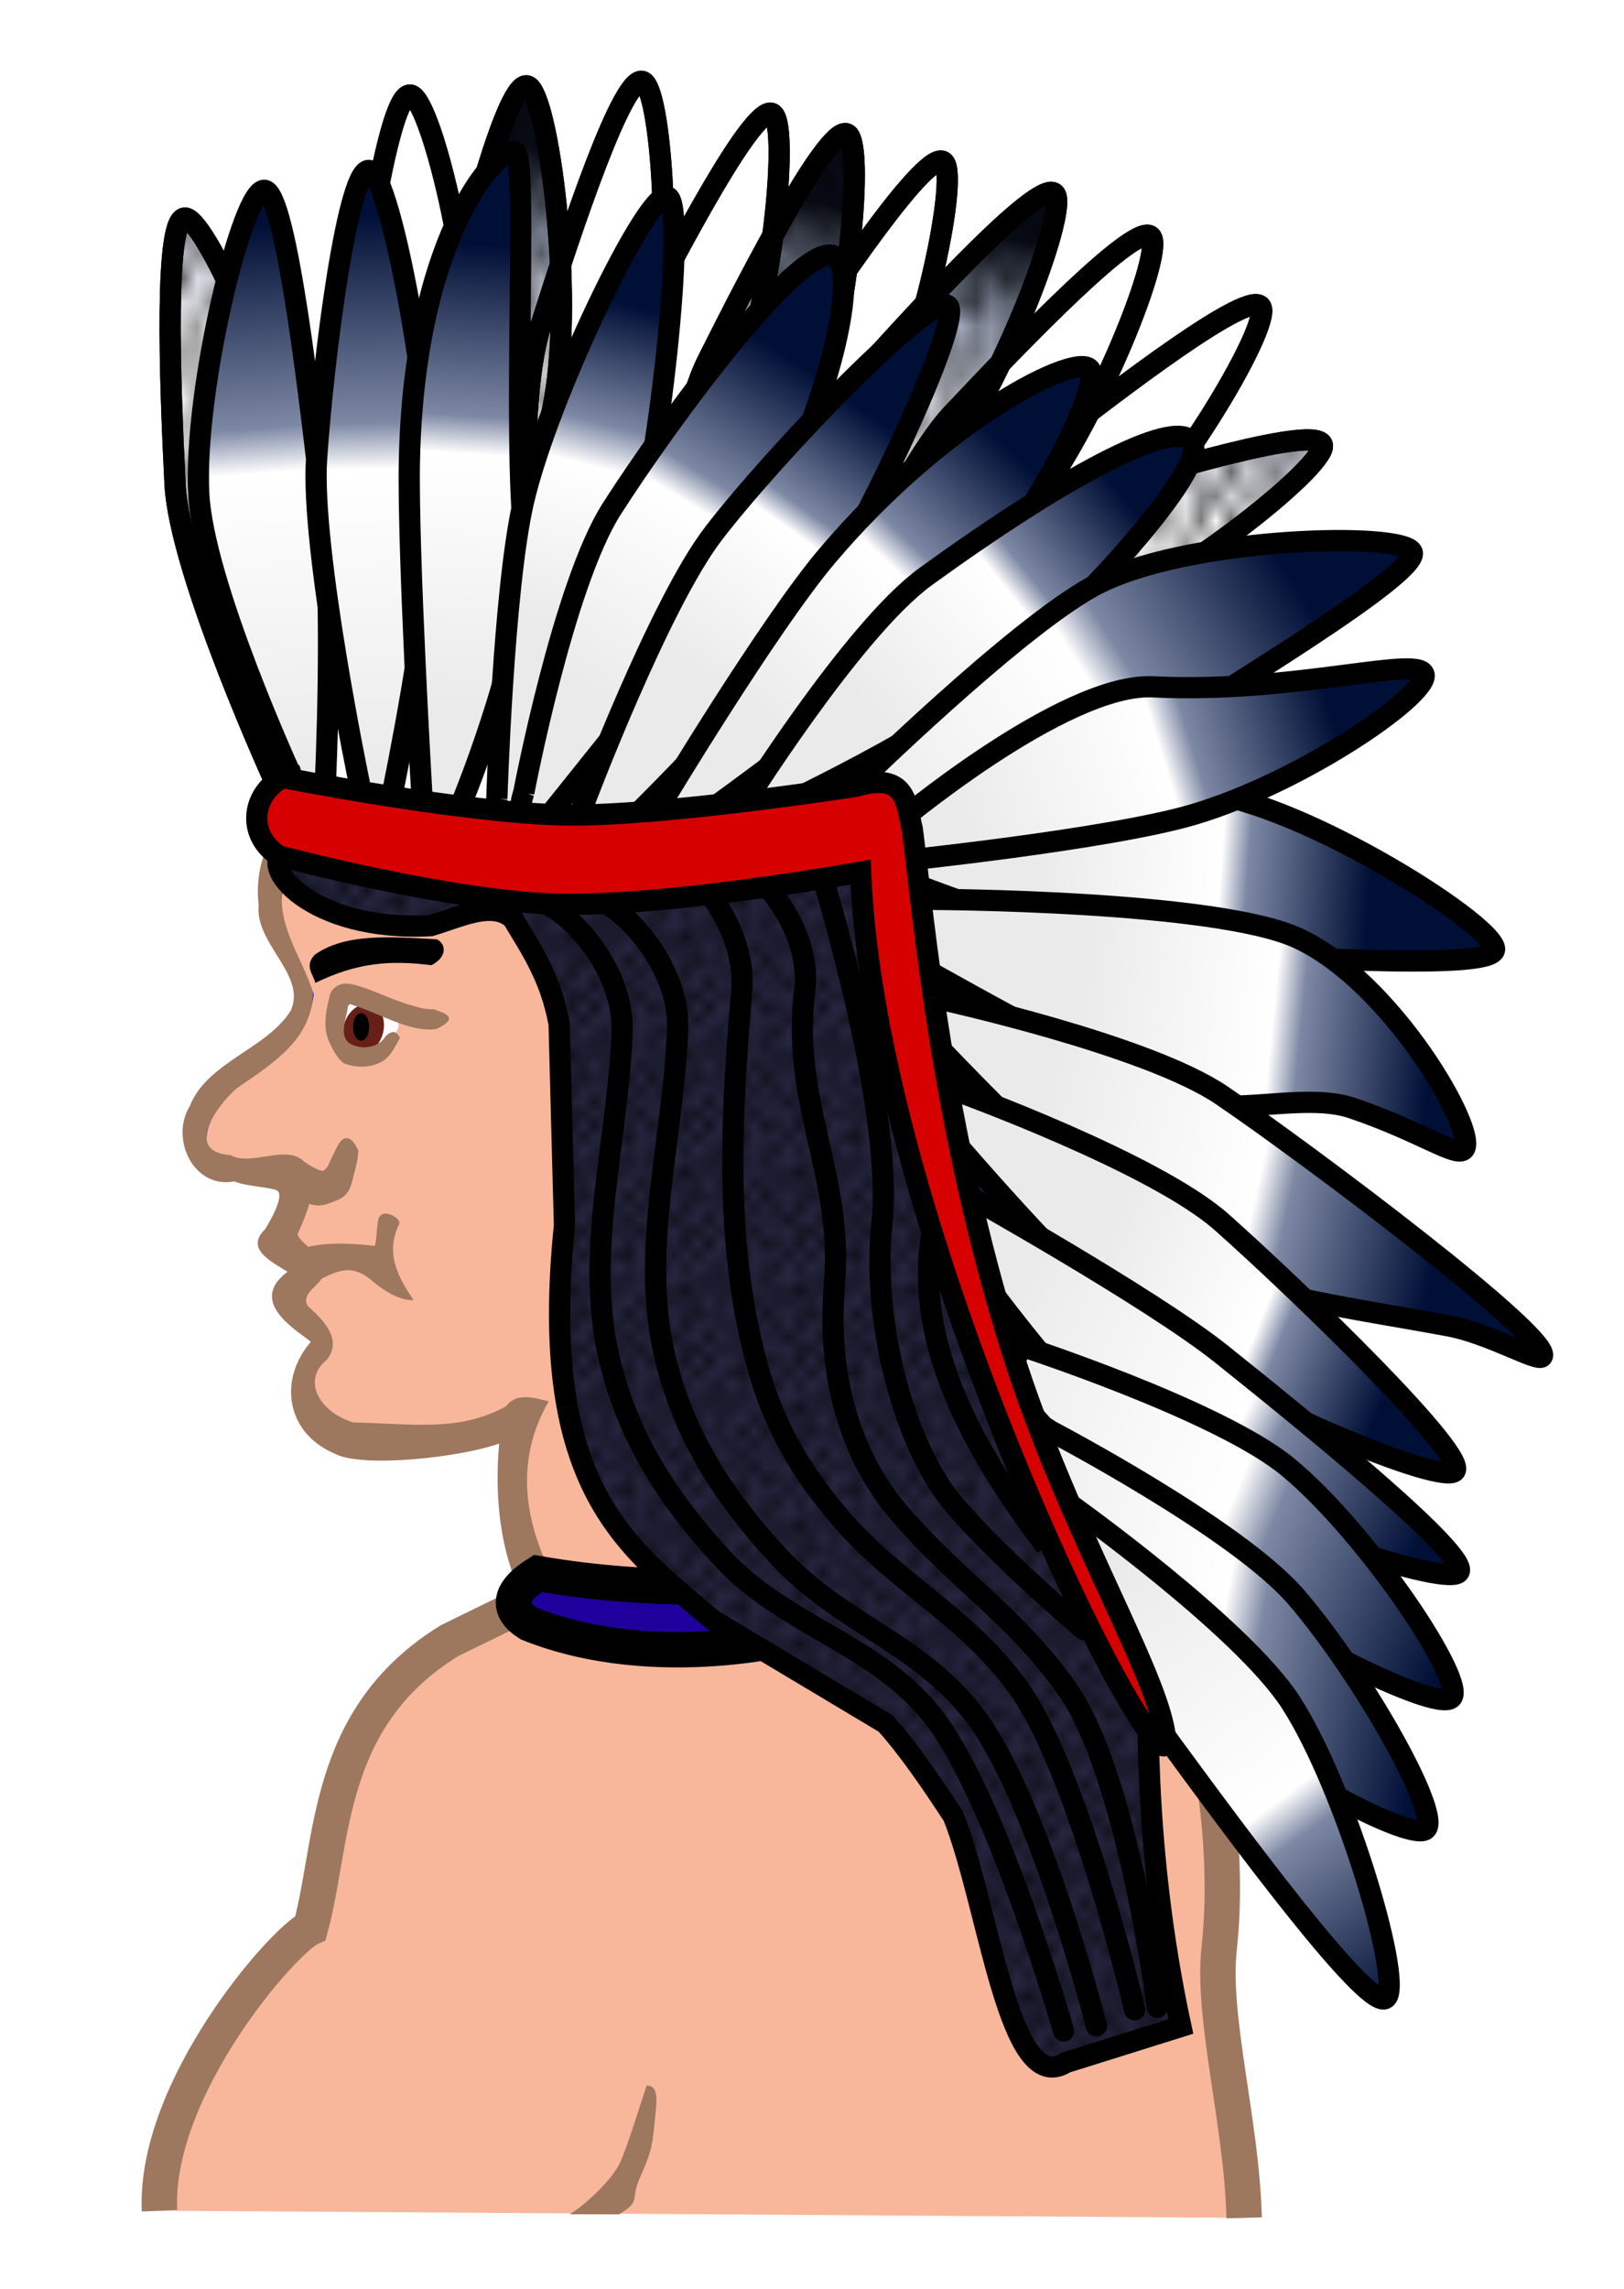<svg xmlns="http://www.w3.org/2000/svg" xmlns:xlink="http://www.w3.org/1999/xlink" width="86.699" height="122.148" viewBox="0 0 81.28 114.514"><defs><linearGradient xlink:href="#b" id="m" x1="98.444" y1="52.128" x2="85.752" y2="65.563" gradientUnits="userSpaceOnUse"/><linearGradient id="d"><stop offset="0" stop-color="#090d19"/><stop offset=".183" stop-color="#9da5b8"/><stop offset=".5" stop-color="#fff"/><stop offset="1" stop-color="#eaeaea"/></linearGradient><linearGradient id="b"><stop offset="0" stop-color="#000f36"/><stop offset=".367" stop-color="#7d88a4"/><stop offset=".449" stop-color="#fff"/><stop offset="1" stop-color="#eaeaea"/></linearGradient><linearGradient xlink:href="#b" id="y" x1="117.62" y1="130.048" x2="102.06" y2="109.012" gradientUnits="userSpaceOnUse"/><linearGradient xlink:href="#b" id="x" x1="118.078" y1="121.434" x2="94.277" y2="116.838" gradientUnits="userSpaceOnUse"/><linearGradient xlink:href="#b" id="w" x1="119.326" y1="114.498" x2="93.062" y2="103.538" gradientUnits="userSpaceOnUse"/><linearGradient xlink:href="#b" id="g" x1="61.018" y1="40.929" x2="63.12" y2="68.329" gradientUnits="userSpaceOnUse"/><linearGradient xlink:href="#b" id="h" x1="66.202" y1="40.333" x2="66.886" y2="68.794" gradientUnits="userSpaceOnUse"/><linearGradient xlink:href="#b" id="i" x1="72.457" y1="41.893" x2="71.026" y2="65.227" gradientUnits="userSpaceOnUse"/><linearGradient xlink:href="#c" id="j" x1="80.001" y1="45.013" x2="75.82" y2="61.1" gradientUnits="userSpaceOnUse"/><linearGradient xlink:href="#b" id="k" x1="87.581" y1="47.609" x2="77.229" y2="64.403" gradientUnits="userSpaceOnUse"/><linearGradient xlink:href="#b" id="l" x1="91.799" y1="50.624" x2="82.707" y2="63.352" gradientUnits="userSpaceOnUse"/><linearGradient id="c"><stop offset="0" stop-color="#000f36"/><stop offset=".367" stop-color="#7d88a4"/><stop offset=".5" stop-color="#fff"/><stop offset="1" stop-color="#eaeaea"/></linearGradient><linearGradient xlink:href="#b" id="n" x1="104.187" y1="54.544" x2="91.225" y2="64.974" gradientUnits="userSpaceOnUse"/><linearGradient xlink:href="#b" id="o" x1="113.148" y1="59.474" x2="91.912" y2="73.086" gradientUnits="userSpaceOnUse"/><linearGradient xlink:href="#b" id="r" x1="114.385" y1="64.91" x2="95.857" y2="70.566" gradientUnits="userSpaceOnUse"/><linearGradient xlink:href="#b" id="p" x1="116.398" y1="74.869" x2="99.738" y2="73.631" gradientUnits="userSpaceOnUse"/><linearGradient xlink:href="#b" id="s" x1="119.334" y1="84.261" x2="101.481" y2="82.493" gradientUnits="userSpaceOnUse"/><linearGradient xlink:href="#b" id="t" x1="119.552" y1="93.44" x2="98.954" y2="88.844" gradientUnits="userSpaceOnUse"/><linearGradient xlink:href="#b" id="u" x1="116.735" y1="100.673" x2="101.846" y2="94.663" gradientUnits="userSpaceOnUse"/><linearGradient xlink:href="#b" id="v" x1="120.039" y1="104.712" x2="98.857" y2="93.575" gradientUnits="userSpaceOnUse"/><linearGradient xlink:href="#d" id="e" x1="91.249" y1="40.224" x2="86.7" y2="64.443" gradientUnits="userSpaceOnUse"/><pattern id="a" patternTransform="scale(10)" height="10" width="10" patternUnits="userSpaceOnUse"><circle r=".45" cy=".81" cx="2.567"/><circle r=".45" cy="2.33" cx="3.048"/><circle r=".45" cy="2.415" cx="4.418"/><circle r=".45" cy="3.029" cx="1.844"/><circle r=".45" cy="1.363" cx="6.08"/><circle r=".45" cy="4.413" cx="5.819"/><circle r=".45" cy="4.048" cx="4.305"/><circle r=".45" cy="3.045" cx="5.541"/><circle r=".45" cy="5.527" cx="4.785"/><circle r=".45" cy="5.184" cx="2.667"/><circle r=".45" cy="1.448" cx="7.965"/><circle r=".45" cy="5.049" cx="7.047"/><circle r=".45" cy=".895" cx="4.34"/><circle r=".45" cy=".34" cx="7.125"/><circle r=".45" cy="1.049" cx="9.553"/><circle r=".45" cy="2.689" cx="7.006"/><circle r=".45" cy="2.689" cx="8.909"/><circle r=".45" cy="4.407" cx="9.315"/><circle r=".45" cy="3.87" cx="7.82"/><circle r=".45" cy="5.948" cx="8.27"/><circle r=".45" cy="7.428" cx="7.973"/><circle r=".45" cy="8.072" cx="9.342"/><circle r=".45" cy="9.315" cx="8.206"/><circle r=".45" cy="9.475" cx="9.682"/><circle r=".45" cy="6.186" cx="9.688"/><circle r=".45" cy="6.296" cx="3.379"/><circle r=".45" cy="8.204" cx="2.871"/><circle r=".45" cy="8.719" cx="4.59"/><circle r=".45" cy="9.671" cx="3.181"/><circle r=".45" cy="7.315" cx="5.734"/><circle r=".45" cy="6.513" cx="6.707"/><circle r=".45" cy="9.67" cx="5.73"/><circle r=".45" cy="8.373" cx="6.535"/><circle r=".45" cy="7.154" cx="4.37"/><circle r=".45" cy="7.25" cx=".622"/><circle r=".45" cy="5.679" cx=".831"/><circle r=".45" cy="8.519" cx="1.257"/><circle r=".45" cy="6.877" cx="1.989"/><circle r=".45" cy="3.181" cx=".374"/><circle r=".45" cy="1.664" cx="1.166"/><circle r=".45" cy=".093" cx="1.151"/><circle r=".45" cy="10.093" cx="1.151"/><circle r=".45" cy="4.451" cx="1.302"/><circle r=".45" cy="3.763" cx="3.047"/></pattern><pattern xlink:href="#a" id="f" patternTransform="matrix(.75 0 0 1.214 89.643 8.929)"/><pattern xlink:href="#a" id="q" patternTransform="matrix(.571 0 0 .589 79.671 33.809)"/></defs><g transform="translate(-47.91 -29.628)"><path d="M55.893 140.22c-.286-6.123 6.215-13.552 7.558-14.152 1.182-4.318.688-10.509 6.967-14.371l8.153-3.978 23.661-2.768c3.81.907 7.689 13.113 6.697 22.143-.383 3.487 1.13 8.718 1.25 13.482" fill="#f8b79b" fill-rule="evenodd" stroke="#9e775f" stroke-width="1.772"/><path d="M63.081 71.691c-.847.45-2.563 2.798.357 7.679-.408 2.89-2.816 3.382-4.285 5-2.413 2.661-.193 4.316.892 3.75 1.033.478 1.883.409 2.679.178.187 1.354-.105 2.447-.893 3.572.238 1.193 1.786 1.16 1.786 1.16l-1.25 1.518c.103 1.699 1.066 1.678 1.607 2.5-1.253 1.211-.797 2.063-.631 3.038.066 2.154 3.286 1.582 3.559 1.618 3.174-.133 5.222.392 7.25-1.62-.952 4.54-.072 8.106 1.518 10.446 4.54.773 9.31-.382 14.018-.089l-2.143-38.214z" fill="#f8b79b" fill-rule="evenodd" stroke="#00f" stroke-width=".354" stroke-linejoin="bevel"/><g fill="url(#e)" stroke="#000" fill-rule="evenodd" stroke-width="1.063"><path d="M61.76 68.932s-4.86-10.587-5.089-15.09c-.262-5.17-.563-13.494.536-13.303 1.099.191 5.09 9.085 5.714 14.643.495 4.412.536 14.018.536 14.018-.152 1.011-1.171 1.425-1.696-.268zM70.646 62.459s-1.657-11.531-.597-15.913c1.216-5.033 3.29-13.1 4.29-12.605.999.495 2.302 10.156 1.323 15.663-.778 4.37-3.465 13.593-3.465 13.593-.433.927-1.528 1.034-1.55-.738z"/><path d="M67.778 63.141s-2.842-11.297-2.242-15.766c.69-5.131 1.916-13.37 2.962-12.98 1.045.389 3.341 9.863 2.937 15.441-.32 4.428-2.039 13.88-2.039 13.88-.334.966-1.412 1.186-1.618-.575zM74.438 61.916s-.849-11.619.513-15.917c1.564-4.936 4.194-12.838 5.157-12.275.962.564 1.59 10.292.23 15.717-1.08 4.306-4.404 13.32-4.404 13.32-.497.893-1.596.924-1.496-.845zM90.465 65.104s5.84-10.08 9.386-12.865c4.072-3.198 10.696-8.247 11.174-7.24.478 1.008-4.482 9.4-8.661 13.117-3.318 2.95-11.14 8.528-11.14 8.528-.913.459-1.84-.135-.76-1.54z"/><path d="M87.744 63.428s9.036-7.353 13.338-8.7c4.942-1.546 12.925-3.918 13.015-2.807.09 1.112-7.524 7.2-12.75 9.194-4.147 1.582-13.438 4.023-13.438 4.023-1.017.105-1.673-.778-.165-1.71z"/><path d="M88.227 64.457s4.259-10.844 7.346-14.13c3.545-3.774 9.334-9.761 9.958-8.837.624.924-3.017 9.967-6.59 14.27-2.836 3.415-9.73 10.105-9.73 10.105-.835.591-1.84.144-.984-1.408z"/><path d="M83.909 62.674s4.026-10.932 7.041-14.283c3.464-3.85 9.123-9.96 9.767-9.049.644.91-2.803 10.03-6.283 14.408-2.763 3.475-9.512 10.31-9.512 10.31-.822.61-1.836.184-1.013-1.386zM80.324 63.31s.983-11.607 3.002-15.638c2.319-4.63 6.156-12.022 7.018-11.315.862.708-.044 10.414-2.238 15.558C86.364 56 81.668 64.38 81.668 64.38c-.63.805-1.721.664-1.344-1.068z"/><path d="M82.108 63.372s2.308-11.419 4.776-15.191c2.834-4.334 7.494-11.237 8.27-10.435.775.801-1.239 10.34-4.009 15.198-2.198 3.857-7.824 11.644-7.824 11.644-.719.727-1.786.461-1.213-1.216zM76.396 62.222s1.061-11.6 3.107-15.618c2.35-4.614 6.237-11.98 7.094-11.267.858.713-.114 10.413-2.343 15.543-1.769 4.071-6.52 12.42-6.52 12.42-.637.801-1.726.652-1.338-1.078z"/></g><path style="line-height:normal;text-indent:0;text-align:start;text-decoration-line:none;text-decoration-style:solid;text-decoration-color:#000;text-transform:none;block-progression:tb;white-space:normal;isolation:auto;mix-blend-mode:normal;solid-color:#000;solid-opacity:1" d="M62.967 70.584c-1.805.428-2.312 2.712-2.11 4.322-.203 1.928 2.393 3.481 1.615 5.257-1.163 1.923-4.208 2.592-5.062 4.797-.998 1.603.167 4.16 2.23 3.767.515.232 1.647.281 2.081.43.435.15-.052 1.157-.542 1.966-1.005.971.254 1.584 1.122 2.127-1.889 1.405.113 2.733 1.175 3.492-1.638 1.889-1.27 4.562 1.182 5.603 1.333.731 6.23.206 8.233-.501-.27 3.087.127 6.473 2 9.02 1.04.71 2.435.457 3.635.603 3.664.091 7.308-.579 10.972-.363.407-.482 1.17-.827.904-1.566l-2.107-37.583c-.465-.452-.871-1.043-1.604-.852zm.342 1.78l23.263.509 2.047 36.492c-4.165-.128-8.34.633-12.494.078-1.734-2.779-2.722-6.35-.75-9.71-.613-.143-1.606-.491-2.115.229-2.36 1.324-4.71.88-7.672.826-1.695-.523-2.59-2.104-1.327-3.131.824-1.015-.187-2.017-.947-2.695-.436-.742.977-1.131.76-1.78-.12-.935-1.12-1.321-1.272-1.806.45-1.039 1.256-2.784.31-3.65-.839-.87-2.663.265-3.665-.314-2.312-.153-.76-2.398.287-3.322 1.77-1.234 3.754-2.4 3.85-4.777-.406-1.403-1.447-2.856-1.557-4.378-.126-.92.546-1.916 1.282-2.572z" color="#000" font-weight="400" font-family="sans-serif" overflow="visible" fill="#9e775f" fill-rule="evenodd"/><path d="M74.821 108.344c-1.498.937-1.558 1.8-.446 2.5 5.456 2.215 12.572 1.279 16.34-.268l-.18-2.142c-4.126.664-9.92.912-15.714-.09z" fill="#20009c" fill-rule="evenodd" stroke="#000" stroke-width="1.772"/><g fill="url(#f)" stroke="#000" fill-rule="evenodd" stroke-width="1.063"><path d="M61.76 68.932s-4.86-10.587-5.089-15.09c-.262-5.17-.563-13.494.536-13.303 1.099.191 5.09 9.085 5.714 14.643.495 4.412.536 14.018.536 14.018-.152 1.011-1.171 1.425-1.696-.268zM70.646 62.459s-1.657-11.531-.597-15.913c1.216-5.033 3.29-13.1 4.29-12.605.999.495 2.302 10.156 1.323 15.663-.778 4.37-3.465 13.593-3.465 13.593-.433.927-1.528 1.034-1.55-.738z"/><path d="M67.778 63.141s-2.842-11.297-2.242-15.766c.69-5.131 1.916-13.37 2.962-12.98 1.045.389 3.341 9.863 2.937 15.441-.32 4.428-2.039 13.88-2.039 13.88-.334.966-1.412 1.186-1.618-.575zM74.438 61.916s-.849-11.619.513-15.917c1.564-4.936 4.194-12.838 5.157-12.275.962.564 1.59 10.292.23 15.717-1.08 4.306-4.404 13.32-4.404 13.32-.497.893-1.596.924-1.496-.845zM90.465 65.104s5.84-10.08 9.386-12.865c4.072-3.198 10.696-8.247 11.174-7.24.478 1.008-4.482 9.4-8.661 13.117-3.318 2.95-11.14 8.528-11.14 8.528-.913.459-1.84-.135-.76-1.54z"/><path d="M87.744 63.428s9.036-7.353 13.338-8.7c4.942-1.546 12.925-3.918 13.015-2.807.09 1.112-7.524 7.2-12.75 9.194-4.147 1.582-13.438 4.023-13.438 4.023-1.017.105-1.673-.778-.165-1.71z"/><path d="M88.227 64.457s4.259-10.844 7.346-14.13c3.545-3.774 9.334-9.761 9.958-8.837.624.924-3.017 9.967-6.59 14.27-2.836 3.415-9.73 10.105-9.73 10.105-.835.591-1.84.144-.984-1.408z"/><path d="M83.909 62.674s4.026-10.932 7.041-14.283c3.464-3.85 9.123-9.96 9.767-9.049.644.91-2.803 10.03-6.283 14.408-2.763 3.475-9.512 10.31-9.512 10.31-.822.61-1.836.184-1.013-1.386zM80.324 63.31s.983-11.607 3.002-15.638c2.319-4.63 6.156-12.022 7.018-11.315.862.708-.044 10.414-2.238 15.558C86.364 56 81.668 64.38 81.668 64.38c-.63.805-1.721.664-1.344-1.068z"/><path d="M82.108 63.372s2.308-11.419 4.776-15.191c2.834-4.334 7.494-11.237 8.27-10.435.775.801-1.239 10.34-4.009 15.198-2.198 3.857-7.824 11.644-7.824 11.644-.719.727-1.786.461-1.213-1.216zM76.396 62.222s1.061-11.6 3.107-15.618c2.35-4.614 6.237-11.98 7.094-11.267.858.713-.114 10.413-2.343 15.543-1.769 4.071-6.52 12.42-6.52 12.42-.637.801-1.726.652-1.338-1.078z"/></g><path d="M62.5 68.434s-4.415-9.605-4.643-14.108c-.262-5.17 2.205-15.37 3.304-15.178 1.098.19 2.323 10.96 2.946 16.518.495 4.412.09 13.035.09 13.035-.153 1.012-1.172 1.426-1.697-.267z" fill="url(#g)" fill-rule="evenodd" stroke="#000" stroke-width="1.063"/><path d="M65.898 68.829s-2.447-11.755-2.143-16.253c.35-5.166 1.592-14.734 2.66-14.415 1.07.32 3.157 11.693 3.121 17.286-.029 4.44-1.985 13.848-1.985 13.848-.27.986-1.331 1.277-1.653-.466z" fill="url(#h)" fill-rule="evenodd" stroke="#000" stroke-width="1.063"/><path d="M69.026 69.441s-.716-12.226-.626-16.734c.234-11.679 4.77-16.151 5.34-15.423.57.728-.17 14.22.415 19.26.511 4.41-3.125 13.205-3.125 13.205-.282.983-1.704 1.44-2.004-.308z" fill="url(#i)" fill-rule="evenodd" stroke="#000" stroke-width="1.063"/><path d="M72.776 69.59s.321-10.397 1.317-14.794c1.18-5.21 6.32-15.922 7.254-15.311.933.61-.417 13.663-2.044 19.014-1.29 4.248-5.075 12.007-5.075 12.007-.54.869-1.64.846-1.452-.917z" fill="url(#j)" fill-rule="evenodd" stroke="#000" stroke-width="1.063"/><path d="M74.125 69.273s1.974-10.385 4.4-14.185c2.785-4.364 9.727-13.831 11.226-12.592 1.498 1.24-1.607 11.615-6.02 17.397-2.692 3.53-8.38 10.582-8.38 10.582-.71.736-1.78.482-1.226-1.202z" fill="url(#k)" fill-rule="evenodd" stroke="#000" stroke-width="1.063"/><path d="M62.232 72.184c-1.51.697 1.215 4.075 7.232 3.75 1.475-.437 3.081-1.267 4.107-.358.913 1.525 1.894 2.935 2.322 5.268l.268 10.09c-1.364 13.287 3.243 16.124 7.41 19.732l8.661 5.178c1.131 1.262 2.262 2.91 3.393 4.643 1.802 4.544 2.768 14.11 5.625 12.322l5.762-1.805c-1.367-6.328-1.865-13.028-1.566-20.07.096-3.789-2.87-6.812-4.464-10.179-1.232-2.678-2.046-6.147-1.786-9.464-2.303-9.164-3.184-12.292-5.803-18.304z" fill="#262641" fill-rule="evenodd" stroke="#000" stroke-width="1.063"/><path d="M77.119 69.872s3.764-9.994 6.511-13.568c3.156-4.106 11.025-12.23 11.737-11.372.712.858-4.45 11.811-7.581 16.446-2.486 3.678-8.925 9.888-8.925 9.888-.772.671-2.441.236-1.742-1.394z" fill="url(#l)" fill-rule="evenodd" stroke="#000" stroke-width="1.063"/><path d="M81.024 69.806s5.353-8.898 8.262-12.342c5.88-6.96 12.668-10.31 13.193-9.326.526.984-3.191 8.754-8.795 14.005-3.24 3.036-11.827 9.165-11.827 9.165-.891.502-1.845-.047-.833-1.502z" fill="url(#m)" fill-rule="evenodd" stroke="#000" stroke-width="1.063"/><path d="M84.99 70.096s5.596-8.977 9.246-11.623c6.68-4.843 12.451-8.02 13.34-6.728.89 1.29-5.833 8.58-10.137 12.152-3.417 2.835-12.01 6.782-12.01 6.782-.929.427-1.566.785-.439-.583z" fill="url(#n)" fill-rule="evenodd" stroke="#000" stroke-width="1.063"/><path d="M90.695 68.947s7.96-7.812 11.91-9.984c4.537-2.496 15.68-2.77 15.989-1.697.308 1.071-9.2 6.789-13.927 9.779-3.752 2.373-12.222 3.902-12.222 3.902-.976.305-2.24.283-.947-.929z" fill="url(#o)" fill-rule="evenodd" stroke="#000" stroke-width="1.063"/><path d="M93.292 71.86s10.258-3.07 14.742-2.604c5.15.534 15.028 6.857 14.67 7.914-.357 1.056-11.275.257-16.863.021-4.435-.187-13.074-3.696-13.074-3.696-.976-.306-1.228-1.377.525-1.636z" fill="url(#p)" fill-rule="evenodd" stroke="#000" stroke-width="1.063"/><path d="M62.262 72.181c-1.51.698 1.216 4.075 7.233 3.75 1.475-.437 3.08-1.266 4.107-.357.913 1.524 1.894 2.935 2.321 5.268l.268 10.09c-1.364 13.286 3.244 16.123 7.41 19.731l8.661 5.179c1.131 1.261 2.262 2.91 3.393 4.643 1.802 4.544 2.768 14.109 5.625 12.321l5.762-1.804c-1.367-6.328-1.865-13.029-1.565-20.07.095-3.79-2.872-6.813-4.465-10.18-1.232-2.677-2.046-6.146-1.785-9.464-2.304-9.164-3.185-12.291-5.804-18.303z" fill="url(#q)" fill-rule="evenodd" stroke="#000" stroke-width=".354"/><path d="M92.552 71.022s8.577-7.261 13.08-7.035c7.1.358 13.554-1.672 13.558-.557.004 1.115-6.19 5.36-11.554 6.945-4.257 1.258-15.052 2.364-15.052 2.364-1.022.026-1.608-.905-.032-1.717z" fill="url(#r)" fill-rule="evenodd" stroke="#000" stroke-width="1.063"/><path d="M94.583 74.62s14.215.047 18.303 1.949c4.694 2.184 8.988 9.665 8.306 10.547-.355.458-2.147-.883-5.61-2.057-2.457-.833-6.261.519-8.764-.465-4.132-1.623-13.354-6.903-13.354-6.903-.823-.607-.624-3.398 1.119-3.071z" fill="url(#s)" fill-rule="evenodd" stroke="#000" stroke-width="1.063"/><path d="M94.994 79.624s10.325 2.262 14.057 4.793c4.285 2.906 16.842 12.329 16.027 13.09-.25.234-2.649-1.173-4.638-1.546-4.503-.846-10.94-1.666-14.278-3.643-3.82-2.263-12.404-11.501-12.404-11.501-.716-.731-.432-1.794 1.236-1.193z" fill="url(#t)" fill-rule="evenodd" stroke="#000" stroke-width="1.063"/><path d="M95.76 84.195s9.942 3.59 13.31 6.586c3.87 3.44 12.534 11.816 11.627 12.466-.907.649-11.851-3.979-16.25-7.433-3.492-2.741-10.068-10.597-10.068-10.597-.614-.818-.195-1.835 1.38-1.022z" fill="url(#u)" fill-rule="evenodd" stroke="#000" stroke-width="1.063"/><path d="M96.041 89.257s9.49 5.3 13.011 8.117c4.043 3.235 12.716 10.239 11.844 10.934-.871.696-11.616-2.943-16.189-6.164-3.63-2.556-9.992-11.795-9.992-11.795-.655-.785-.29-1.822 1.326-1.092z" fill="url(#v)" fill-rule="evenodd" stroke="#000" stroke-width="1.063"/><path d="M98.87 96.91s10.059 3.25 13.528 6.128c3.985 3.306 9.021 10.863 8.137 11.543-.884.68-8.838-3.385-13.352-6.687-3.583-2.62-9.659-9.916-9.659-9.916-.641-.796-.256-1.826 1.346-1.067z" fill="url(#w)" fill-rule="evenodd" stroke="#000" stroke-width="1.063"/><path d="M100.496 101.216s9.367 4.9 12.3 8.323c3.37 3.931 7.417 11.108 6.43 11.629-.986.52-8.67-3.576-12.562-7.592-3.09-3.188-7.674-11.534-7.674-11.534-.498-.894.055-1.844 1.506-.826z" fill="url(#x)" fill-rule="evenodd" stroke="#000" stroke-width="1.063"/><path d="M101.473 104.89s8.612 6.129 11.053 9.92c2.802 4.353 5.743 14.425 4.695 14.806-1.048.382-7.473-8.346-10.782-12.855-2.627-3.579-6.57-11.26-6.57-11.26-.372-.952.305-1.819 1.604-.612z" fill="url(#y)" fill-rule="evenodd" stroke="#000" stroke-width="1.063"/><path style="line-height:normal;text-indent:0;text-align:start;text-decoration-line:none;text-decoration-style:solid;text-decoration-color:#000;text-transform:none;block-progression:tb;white-space:normal;isolation:auto;mix-blend-mode:normal;solid-color:#000;solid-opacity:1" d="M80.275 133.957c-.474 1.422-.923 2.92-1.311 3.81-.388.89-1.782 2.179-2.541 2.629l2.467.006c1.12-.665.557-.71 1.03-1.793.471-1.083.635-1.448.742-2.707.08-.924.312-1.955-.387-1.945z" color="#000" font-weight="400" font-family="sans-serif" overflow="visible" fill="#9e775f" fill-rule="evenodd"/><path style="marker:none" d="M67.783 81.173c-.504 1.024-1.603 1.142-2.302.776-.699-.366-1.001-1.168-.675-1.79.326-.622 1.157-.83 1.856-.464.699.366 1.432.847 1.121 1.478z" color="#000" overflow="visible" fill="#fff" fill-rule="evenodd"/><path style="marker:none" d="M67.039 81.438a.995 1.29 18.986 01-1.36.896.995 1.29 18.986 01-.521-1.543.995 1.29 18.986 011.36-.896.995 1.29 18.986 01.52 1.543z" color="#000" overflow="visible" fill="#662017" fill-rule="evenodd"/><path style="line-height:normal;text-indent:0;text-align:start;text-decoration-line:none;text-decoration-style:solid;text-decoration-color:#000;text-transform:none;block-progression:tb;white-space:normal;isolation:auto;mix-blend-mode:normal;solid-color:#000;solid-opacity:1" d="M65.063 78.848c-.339.056-.633.336-.673.68-.184.726-.327 1.536.005 2.241.164.349.42.857.75 1.059.613.241 1.416.227 1.977-.156.37-.241.59-.751.81-1.129-.167-.337-.403-.398-.737-.062-.205.348-.594.516-1.033.543-.251-.004-.729-.097-.88-.323-.304-.327-.11-.964-.024-1.367.068-.18.01-.595.3-.43 1.109.341 2.126.953 3.272 1.173.303.054.615.072.92.027 1.158-.55.5-.77-.148-.99-.465.03-.914-.14-1.353-.271-.845-.263-1.636-.675-2.486-.92-.228-.061-.465-.112-.7-.075zM64.717 87.123c-.445.89-.343.802-.47.928-.127.126-.107.22-.454.068-.4-.174-.74-.435-.74-.435l-.973 1.48s.45.257.979.535c.74.39 1.071.227 1.669-.008.768-.302.742-.796.942-1.495.167-.585.175-.997.175-.997-.27-.646-.713-.997-1.128-.076zM65.326 91.848c-.738-.026-1.482.016-2.217.199l.428 1.719c.87-.217 1.686-1.167 2.967-.093.355.298 1.252 1.03 2.103.996-.761-1.154-1.443-2.324-.718-3.808.124-.275-.766-.8-1.01-.328-.133.259-.11 1.434-.24 1.42-.433-.05-.872-.09-1.313-.105z" color="#000" font-weight="400" font-family="sans-serif" overflow="visible" fill="#9e775f" fill-rule="evenodd"/><path style="line-height:normal;text-indent:0;text-align:start;text-decoration-line:none;text-decoration-style:solid;text-decoration-color:#000;text-transform:none;block-progression:tb;white-space:normal;isolation:auto;mix-blend-mode:normal;solid-color:#000;solid-opacity:1" d="M69.773 76.617c-2.456-.14-4.6-.29-6.106.77-.536.56-.091.958.026 1.41 2.084-1.011 3.726-1.148 5.81-.884.833-.432.713-1.085.27-1.296z" color="#000" font-weight="400" font-family="sans-serif" overflow="visible" fill-rule="evenodd"/><path d="M75.383 74.913c1.744.982 3.755 3.69 3.661 6.314-.194 5.472-1.91 11.09-.63 16.415.946 3.939 2.93 7.001 5.681 9.975 3.092 3.342 7.657 4.257 10.48 7.829 3.23 4.085 6.567 15.783 6.567 15.783" fill="none" stroke="#000" stroke-width="1.063" stroke-linecap="round"/><path d="M78.163 74.785c1.744.982 3.755 3.69 3.662 6.314-.195 5.472-1.911 11.09-.632 16.415.947 3.939 2.931 7 5.682 9.975 3.092 3.342 6.9 4.257 9.723 7.829 3.23 4.085 6.187 15.657 6.187 15.657" fill="none" stroke="#000" stroke-width="1.063" stroke-linecap="round"/><path d="M81.678 72.683c1.696 1.065 3.573 3.866 3.354 6.483-.457 5.456-.8 10.986.222 16.365.756 3.98 1.96 6.756 4.564 9.858 2.928 3.487 6.434 5 9.082 8.703 3.029 4.235 5.8 16.08 5.8 16.08" fill="none" stroke="#000" stroke-width="1.063" stroke-linecap="round"/><path d="M84.835 72.683c1.695 1.065 3.685 3.878 3.354 6.483-.71 5.583 1.954 9.268 1.484 14.724-.366 4.26.626 8.414 3.302 11.5 2.983 3.439 5.676 4.999 8.324 8.702 3.029 4.235 4.537 15.955 4.537 15.955" fill="none" stroke="#000" stroke-width="1.063" stroke-linecap="round"/><path d="M88.893 72.893s3.783 12.026 3.157 17.93c-.467 4.408.788 9.872 2.904 13.132 1.553 2.392 7.198 7.198 7.198 7.198" fill="none" stroke="#000" stroke-width="1.063" stroke-linecap="round"/><path d="M94.576 91.202c-1.076 5.866 2.5 11.556 5.682 15.784" fill="none" stroke="#000" stroke-width="1.063"/><path d="M62.054 68.523c-1.58.853-1.795 2.904-.179 3.928 0 0 8.75 2.317 14.107 2.411 5.563.098 15-1.607 15-1.607.693 17.643 14.235 45.042 15.268 43.66.063-2.885-4.81-10.529-7.715-19.781-3.491-11.121-4.37-21.402-4.964-26.022-.313-1.289-.26-2.908-2.857-2.143 0 0-9.802 1.519-14.553 1.429-5.084-.096-14.107-1.875-14.107-1.875z" fill="#d70000" fill-rule="evenodd" stroke="#000" stroke-width="1.063"/><ellipse style="marker:none" cx="65.982" cy="81" rx=".402" ry=".691" color="#000" overflow="visible" fill-rule="evenodd"/></g></svg>